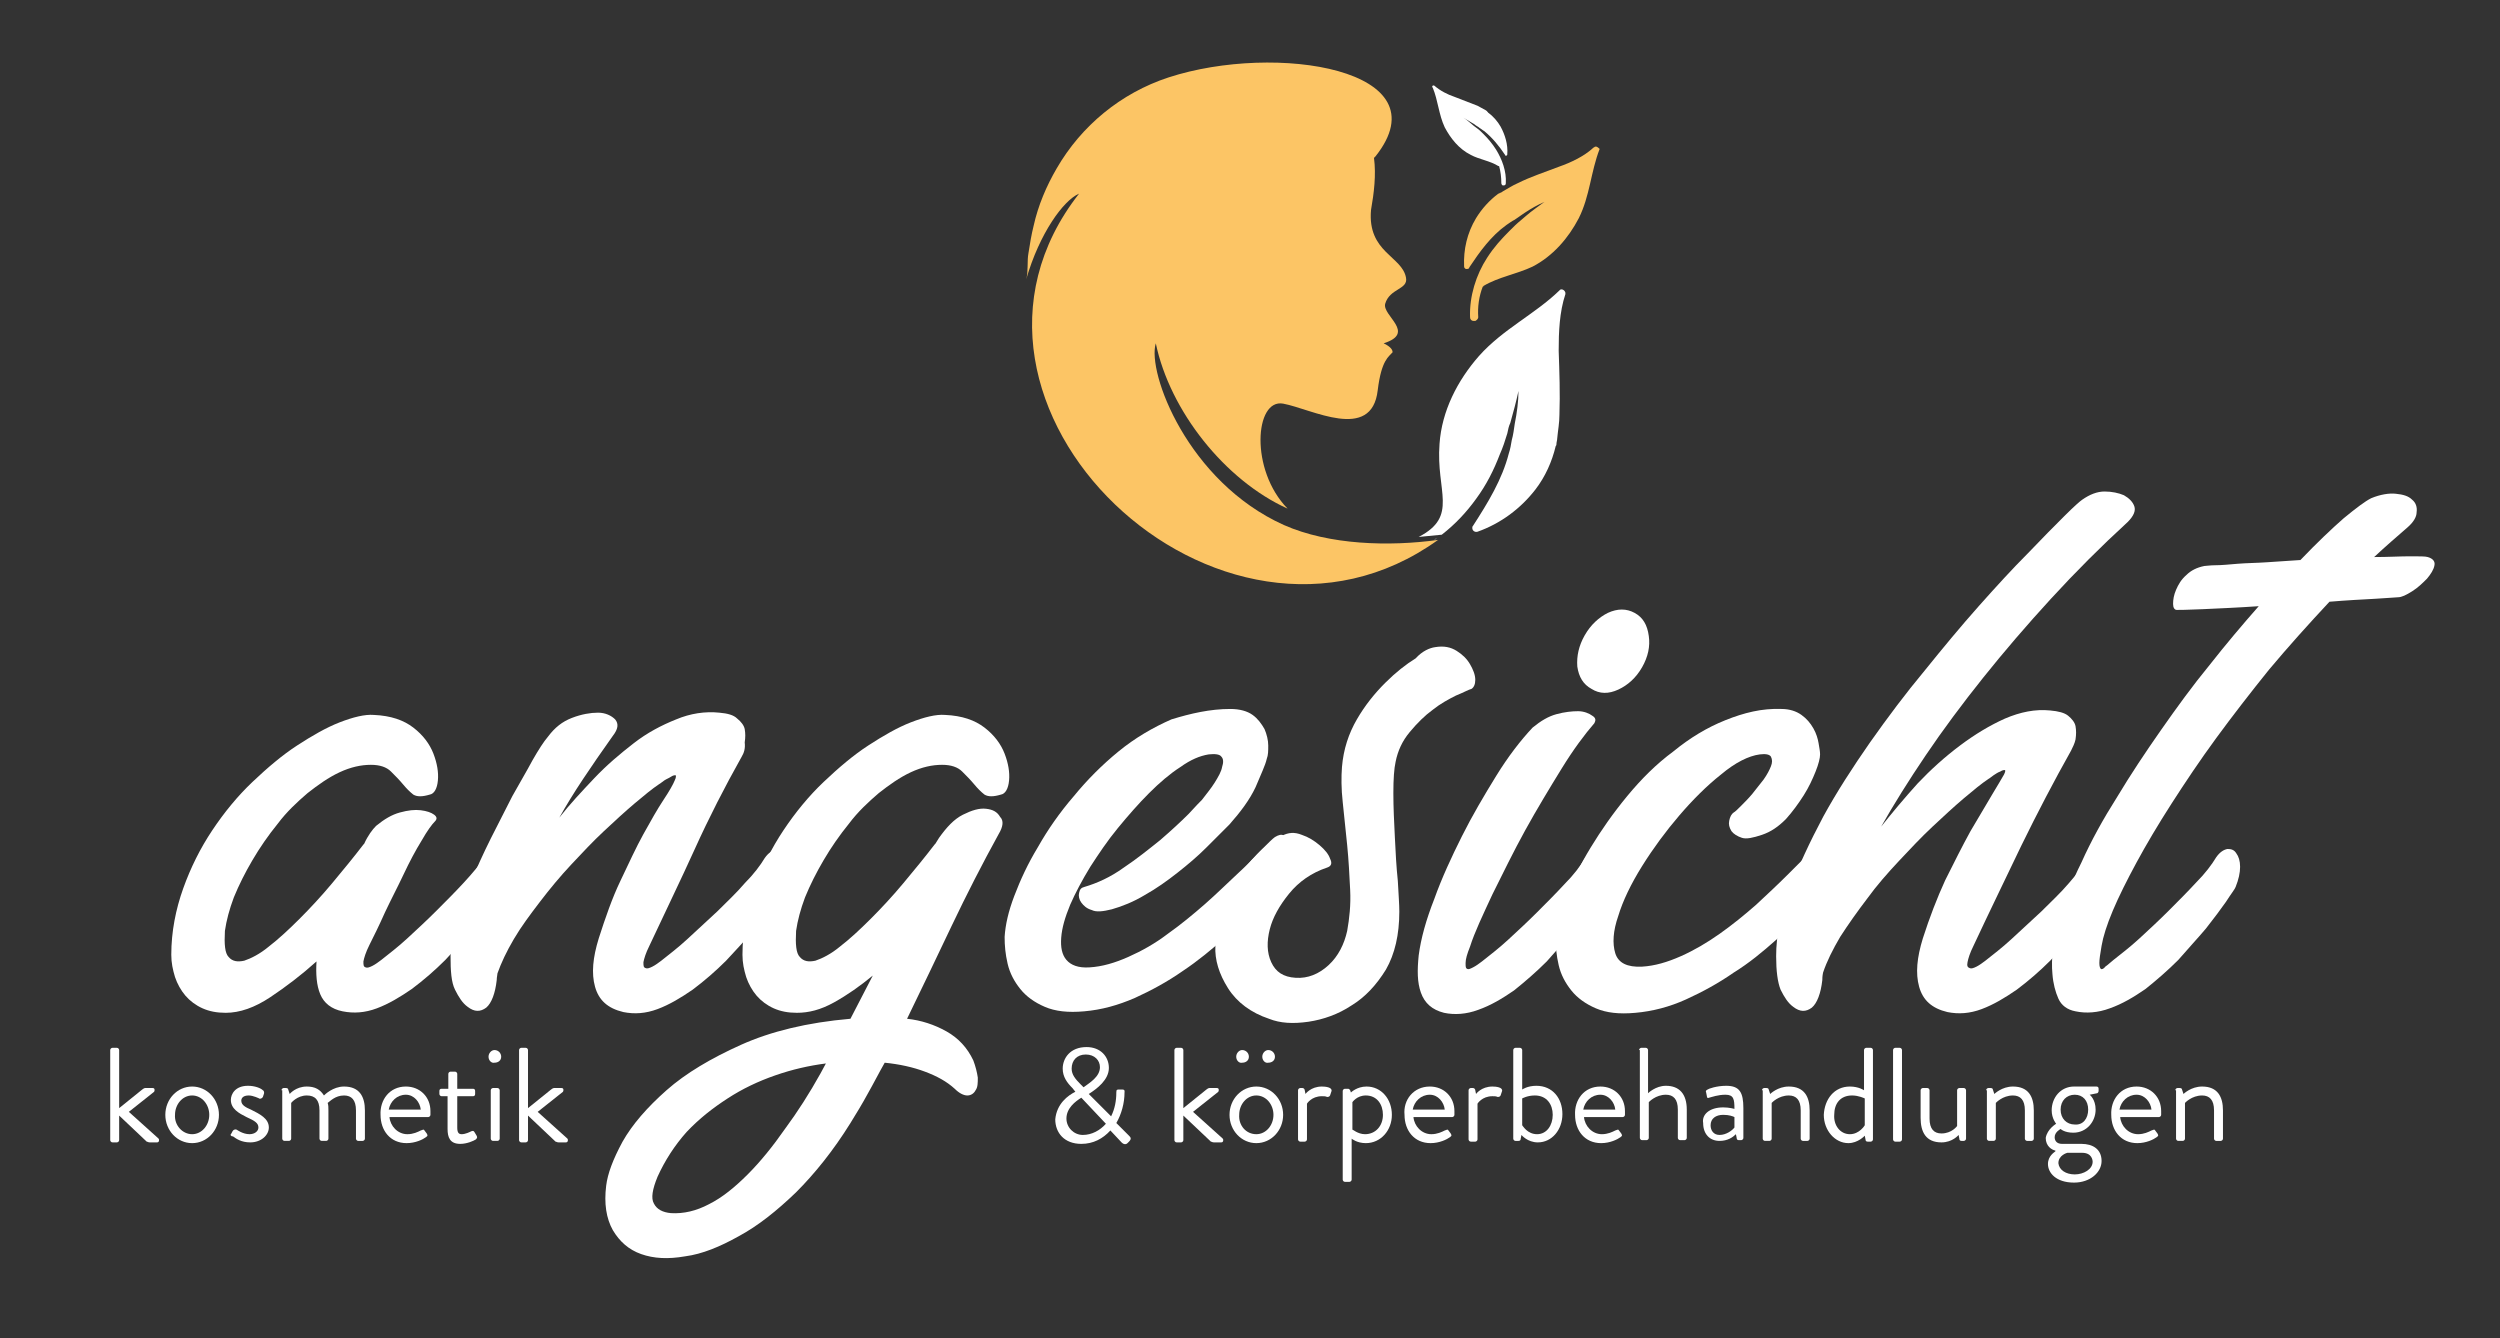 <?xml version="1.0" encoding="utf-8"?>
<!-- Generator: Adobe Illustrator 23.0.4, SVG Export Plug-In . SVG Version: 6.00 Build 0)  -->
<svg version="1.1" id="Ebene_1" xmlns="http://www.w3.org/2000/svg" xmlns:xlink="http://www.w3.org/1999/xlink" x="0px" y="0px"
	 viewBox="0 0 335.7 179.7" style="enable-background:new 0 0 335.7 179.7;" xml:space="preserve">
<rect x="0" y="0" width="335.7" height="179.7" fill="#333333" stroke="none"/>
<style type="text/css">
	.st0{fill:#FFFFFF;}
	.st1{fill-rule:evenodd;clip-rule:evenodd;fill:#FCC565;}
	.st2{fill-rule:evenodd;clip-rule:evenodd;fill:#FFFFFF;}
</style>
<g>
	<path class="st0" d="M50.5,110.9c1.1-0.9,2.1-1.5,3.2-1.8c1.1-0.3,2-0.4,2.8-0.3c0.8,0.1,1.4,0.3,1.8,0.6c0.4,0.3,0.4,0.6,0.1,0.9
		c-0.4,0.4-1,1.2-1.8,2.6c-0.8,1.3-1.6,2.8-2.4,4.5c-0.8,1.7-1.7,3.4-2.5,5.1c-0.8,1.8-1.5,3.2-2.1,4.4c-0.5,1-0.7,1.7-0.8,2.2
		c0,0.5,0,0.7,0.3,0.8c0.2,0.1,0.5,0,0.9-0.2c0.4-0.2,0.8-0.5,1.2-0.8c1-0.8,2.2-1.7,3.5-2.9c1.3-1.2,2.6-2.4,3.9-3.7
		c1.3-1.3,2.5-2.5,3.7-3.8s2.1-2.4,2.8-3.4c0.5-0.7,1-1,1.4-1.1c0.5,0,0.9,0.1,1.2,0.6c0.3,0.4,0.5,1,0.5,1.8c0,0.8-0.2,1.7-0.6,2.7
		c-0.1,0.3-0.6,0.9-1.3,2c-0.7,1-1.6,2.2-2.7,3.6c-1.1,1.3-2.4,2.7-3.8,4.2c-1.4,1.4-2.9,2.7-4.5,3.9c-1.6,1.1-3.1,2-4.7,2.6
		c-1.6,0.6-3.1,0.7-4.6,0.4c-1.5-0.3-2.5-1.1-3-2.3c-0.5-1.2-0.6-2.7-0.5-4.4c-2,1.8-4.1,3.4-6.2,4.8c-2.1,1.4-4.1,2.1-6,2.1
		c-1.2,0-2.2-0.2-3.1-0.6c-0.9-0.4-1.7-1-2.3-1.7c-0.6-0.7-1.1-1.6-1.4-2.5c-0.3-1-0.5-1.9-0.5-3c0-3.1,0.6-6.1,1.6-8.9
		c1-2.8,2.3-5.4,3.9-7.8c1.6-2.4,3.4-4.6,5.4-6.5c2-1.9,4-3.6,6-4.9c2-1.3,3.9-2.4,5.7-3.1c1.8-0.7,3.4-1.1,4.6-1
		c2.3,0.1,4,0.7,5.3,1.7c1.3,1,2.2,2.2,2.7,3.5c0.5,1.3,0.7,2.5,0.6,3.6c-0.1,1.1-0.5,1.8-1.1,1.9c-1,0.3-1.7,0.3-2.2,0
		c-0.5-0.4-0.9-0.8-1.4-1.4c-0.5-0.6-1-1.1-1.6-1.7c-0.6-0.6-1.5-0.9-2.7-0.9c-1.3,0-2.7,0.3-4.2,1c-1.5,0.7-2.9,1.7-4.3,2.8
		c-1.4,1.2-2.8,2.5-4,4.1c-1.3,1.6-2.4,3.2-3.4,4.9c-1,1.7-1.8,3.3-2.5,5c-0.6,1.6-1,3.1-1.2,4.5c-0.1,1.8,0,3,0.5,3.5
		c0.5,0.6,1.2,0.7,2.1,0.5c0.9-0.3,2.1-0.9,3.3-1.9c1.3-1,2.7-2.3,4.1-3.7c1.4-1.4,2.9-3,4.4-4.8c1.5-1.8,2.9-3.5,4.2-5.2l0.1-0.1
		C49.4,112.2,50,111.4,50.5,110.9z"/>
	<path class="st0" d="M99.6,101.6c-2.3,4.1-4.4,8.2-6.3,12.4c-1.9,4.2-4,8.5-6.1,13c-0.5,1-0.7,1.7-0.8,2.2c0,0.5,0,0.7,0.3,0.8
		c0.2,0.1,0.5,0,0.9-0.2c0.4-0.2,0.8-0.5,1.2-0.8c1-0.8,2.2-1.7,3.5-2.9c1.3-1.2,2.6-2.4,4-3.7c1.3-1.3,2.6-2.5,3.7-3.8
		c1.2-1.2,2.1-2.4,2.7-3.4c0.5-0.7,1-1,1.5-1.1c0.5,0,0.9,0.1,1.2,0.6c0.3,0.4,0.4,1,0.5,1.8c0,0.8-0.2,1.7-0.6,2.7
		c-0.1,0.3-0.6,0.9-1.3,2c-0.7,1-1.6,2.2-2.7,3.6c-1.1,1.3-2.4,2.7-3.8,4.2c-1.4,1.4-2.9,2.7-4.5,3.9c-1.6,1.1-3.1,2-4.7,2.6
		c-1.6,0.6-3.1,0.7-4.6,0.4c-2.1-0.5-3.3-1.6-3.8-3.4c-0.5-1.8-0.3-3.9,0.5-6.5c0.9-2.8,1.8-5.4,2.9-7.7s2.1-4.5,3.1-6.3
		c1-1.8,1.9-3.4,2.7-4.6c0.8-1.2,1.3-2.1,1.5-2.6c0.2-0.4,0.2-0.7,0.1-0.7c-0.1,0-0.3,0-0.6,0.2s-0.6,0.3-0.9,0.5
		c-0.3,0.2-0.5,0.4-0.7,0.5c-0.9,0.6-2,1.5-3.3,2.6c-1.3,1.1-2.6,2.3-4.1,3.7c-1.5,1.4-2.9,2.9-4.4,4.5c-1.5,1.6-2.9,3.3-4.2,5
		c-1.3,1.7-2.5,3.3-3.5,5c-1,1.7-1.7,3.2-2.2,4.6c0,0.2-0.1,0.5-0.1,0.9c-0.2,1.8-0.7,3.1-1.4,3.7c-0.8,0.6-1.6,0.6-2.5-0.1
		c-0.7-0.5-1.2-1.3-1.7-2.3s-0.6-2.5-0.6-4.5c0-1.2,0.3-2.7,0.8-4.4c0.5-1.7,1.2-3.6,1.9-5.5c0.8-1.9,1.7-3.9,2.7-5.9
		c1-2,2-3.9,2.9-5.7c1-1.8,1.9-3.3,2.7-4.8c0.8-1.4,1.5-2.5,2.1-3.2c0.9-1.2,1.9-2,3.2-2.5s2.5-0.7,3.5-0.7c1,0,1.8,0.4,2.3,0.9
		c0.5,0.6,0.4,1.3-0.3,2.2c-1.5,2.1-2.8,4-4,5.8c-1.2,1.8-2.3,3.6-3.2,5.2c1.4-1.8,3-3.5,4.7-5.3c1.7-1.8,3.5-3.3,5.3-4.7
		c1.8-1.4,3.7-2.4,5.7-3.2c1.9-0.8,3.9-1.1,5.8-0.9c1.1,0.1,1.9,0.3,2.4,0.8c0.5,0.4,0.9,0.9,1,1.4c0.1,0.6,0.1,1.1,0,1.8
		C100.1,100.5,99.9,101.1,99.6,101.6z"/>
	<path class="st0" d="M134.1,112c-2.2,4-4.3,8.1-6.3,12.3c-2,4.2-4,8.4-6,12.5c1.9,0.2,3.7,0.8,5.3,1.7c1.6,0.9,2.8,2.2,3.6,3.9
		c0.3,0.8,0.5,1.6,0.6,2.3c0,0.7,0,1.3-0.3,1.7c-0.2,0.4-0.6,0.7-1.1,0.7c-0.5,0-1.1-0.3-1.7-0.9c-1.1-1-2.4-1.7-4-2.3
		s-3.4-1-5.4-1.2c-0.8,1.4-1.5,2.8-2.3,4.2c-0.7,1.3-1.5,2.6-2.3,3.9c-2.3,3.7-4.8,6.8-7.3,9.3c-2.6,2.5-5.1,4.5-7.7,5.9
		c-2.5,1.4-4.9,2.4-7.2,2.7c-2.3,0.4-4.2,0.3-5.9-0.3c-1.7-0.6-2.9-1.7-3.8-3.2c-0.9-1.6-1.2-3.6-0.9-6c0.2-1.6,0.9-3.5,2.2-5.9
		c1.3-2.3,3.3-4.6,5.9-6.9c2.6-2.3,6-4.3,10-6.1s8.9-3,14.7-3.5l3-5.8c-1.7,1.4-3.4,2.6-5.2,3.6c-1.8,1-3.4,1.4-5,1.4
		c-1.2,0-2.2-0.2-3.1-0.6c-0.9-0.4-1.7-1-2.3-1.7c-0.6-0.7-1.1-1.6-1.4-2.5c-0.3-1-0.5-1.9-0.5-3c0-3.1,0.6-6.1,1.6-8.9
		c1-2.8,2.3-5.4,3.9-7.8c1.6-2.4,3.4-4.6,5.4-6.5c2-1.9,4-3.6,6-4.9c2-1.3,3.9-2.4,5.7-3.1c1.8-0.7,3.4-1.1,4.6-1
		c2.3,0.1,4,0.7,5.3,1.7c1.3,1,2.2,2.2,2.7,3.5c0.5,1.3,0.7,2.5,0.6,3.6c-0.1,1.1-0.5,1.8-1.1,1.9c-1,0.3-1.7,0.3-2.2,0
		c-0.5-0.4-0.9-0.8-1.4-1.4c-0.5-0.6-1-1.1-1.6-1.7c-0.6-0.6-1.5-0.9-2.7-0.9c-1.3,0-2.7,0.3-4.2,1c-1.5,0.7-2.9,1.7-4.3,2.8
		c-1.4,1.2-2.8,2.5-4,4.1c-1.3,1.6-2.4,3.2-3.4,4.9c-1,1.7-1.8,3.3-2.5,5c-0.6,1.6-1,3.1-1.2,4.5c-0.1,1.8,0,3,0.5,3.5
		c0.5,0.6,1.2,0.7,2.1,0.5c0.9-0.3,2.1-0.9,3.3-1.9c1.3-1,2.7-2.3,4.1-3.7c1.4-1.4,2.9-3,4.4-4.8c1.5-1.8,2.9-3.5,4.2-5.2l0.1-0.1
		l0.5-0.8c1-1.4,2-2.5,3.2-3.1c1.2-0.6,2.2-0.9,3.1-0.8c0.9,0.1,1.5,0.4,1.9,1.1C134.8,110.2,134.7,111,134.1,112z M90.1,162.9
		c1.7,0.1,3.4-0.3,5.1-1.2c1.8-0.9,3.5-2.3,5.2-4c1.7-1.7,3.4-3.8,5-6.1c1.7-2.3,3.3-4.8,4.8-7.5l0.7-1.3c-2.3,0.3-4.5,0.8-6.8,1.6
		c-2.3,0.8-4.4,1.8-6.4,3.1s-3.8,2.7-5.5,4.5c-1.6,1.8-2.9,3.8-3.9,6c-0.7,1.7-0.9,2.9-0.5,3.6C88.2,162.4,89,162.8,90.1,162.9z"/>
	<path class="st0" d="M165.2,95.2c1.3,0,2.3,0.3,3,0.8c0.7,0.5,1.2,1.2,1.6,1.9c0.3,0.7,0.5,1.5,0.5,2.2c0,0.7,0,1.3-0.2,1.8
		c-0.2,0.9-0.8,2.1-1.5,3.8c-0.8,1.7-2,3.3-3.5,5c-0.9,0.9-1.9,1.9-3.1,3.1s-2.5,2.3-3.9,3.4c-1.4,1.1-2.8,2.1-4.4,3
		c-1.5,0.9-3,1.5-4.4,1.9c-1.2,0.3-2.1,0.4-2.7,0.1c-0.7-0.2-1.1-0.6-1.4-1c-0.3-0.4-0.4-0.9-0.3-1.3c0.1-0.5,0.3-0.7,0.7-0.8
		c1.7-0.5,3.5-1.3,5.3-2.6c1.8-1.2,3.4-2.5,4.9-3.7c1.5-1.3,2.7-2.4,3.8-3.5c1-1.1,1.6-1.7,1.8-1.9c0.6-0.8,1.2-1.5,1.7-2.3
		c0.5-0.8,0.9-1.5,1-2.1c0.2-0.6,0.2-1.1-0.1-1.4c-0.2-0.3-0.8-0.4-1.7-0.3c-1.2,0.2-2.4,0.7-3.8,1.7c-1.4,0.9-2.8,2.1-4.2,3.5
		c-1.4,1.4-2.8,3-4.2,4.7c-1.4,1.7-2.6,3.5-3.7,5.2c-1.1,1.8-2,3.5-2.7,5.1c-0.7,1.7-1.1,3.1-1.2,4.4c-0.1,1.3,0.1,2.3,0.7,3
		c0.6,0.7,1.6,1.1,3.1,1c1.7-0.1,3.4-0.6,5.2-1.4c1.8-0.8,3.6-1.8,5.3-3.1c1.7-1.2,3.4-2.6,5-4c1.6-1.4,3-2.8,4.3-4
		c1.3-1.2,2.4-2.3,3.3-3.3c0.9-0.9,1.5-1.5,1.8-1.7c0.5-0.3,0.9-0.4,1.2-0.2c0.3,0.2,0.6,0.6,0.7,1c0.2,0.5,0.3,1,0.3,1.5s0,1,0,1.3
		c0,0.2-0.4,0.9-1.2,1.8c-0.7,1-1.8,2.2-3.1,3.6c-1.3,1.4-2.8,2.9-4.6,4.5c-1.8,1.6-3.6,3.1-5.7,4.5c-2,1.4-4.2,2.6-6.4,3.6
		c-2.3,1-4.5,1.6-6.8,1.8c-2.2,0.2-3.9,0-5.3-0.6c-1.4-0.6-2.5-1.4-3.3-2.4c-0.8-1-1.4-2.1-1.7-3.4s-0.4-2.4-0.4-3.6
		c0.1-1.6,0.5-3.4,1.3-5.5c0.8-2.1,1.8-4.3,3.2-6.6c1.3-2.3,2.9-4.6,4.8-6.8c1.8-2.2,3.8-4.2,6-6c2.2-1.8,4.6-3.2,7.1-4.3
		C159.9,95.8,162.5,95.2,165.2,95.2z"/>
	<path class="st0" d="M192.7,86.9c1.2-0.2,2.1,0,2.9,0.5s1.4,1.1,1.8,1.8c0.4,0.7,0.7,1.4,0.7,2.1c0,0.6-0.2,1-0.5,1.2
		c-0.4,0.1-1.1,0.5-2.1,0.9c-1,0.5-2.1,1.1-3.1,1.9c-1.1,0.8-2.1,1.8-3.1,3c-1,1.2-1.6,2.5-1.9,4c-0.2,0.9-0.3,2.3-0.3,4.2
		c0,1.9,0.1,3.9,0.2,5.9c0.1,2.1,0.2,4,0.4,5.9c0.1,1.8,0.2,3.2,0.2,4.1c0,3.1-0.6,5.7-1.8,7.8c-1.3,2.1-2.8,3.7-4.6,4.8
		c-1.8,1.2-3.8,1.9-5.8,2.2c-2.1,0.3-3.8,0.2-5.3-0.4c-2.4-0.8-4.3-2.2-5.5-4.1c-1.2-1.9-1.8-3.8-1.7-5.7c0.1-1.5,0.4-3,0.9-4.5
		c0.5-1.5,1.1-2.9,1.9-4.2c0.8-1.3,1.7-2.5,2.8-3.6c1.1-1.1,2.2-1.9,3.4-2.5c0.8-0.4,1.6-0.5,2.6-0.1c0.9,0.3,1.7,0.8,2.4,1.4
		c0.7,0.6,1.2,1.2,1.4,1.8c0.3,0.6,0.2,1-0.4,1.2c-2.1,0.7-3.8,1.9-5.1,3.5s-2.2,3.2-2.6,4.8c-0.4,1.6-0.4,3.1,0.2,4.4
		c0.6,1.3,1.6,2,3.3,2.1c1.6,0.1,3.1-0.5,4.4-1.7c1.3-1.2,2.1-2.8,2.5-4.6c0.3-1.7,0.5-3.5,0.4-5.5c-0.1-2-0.2-4-0.4-6
		c-0.2-2-0.4-3.9-0.6-5.8c-0.2-1.8-0.2-3.4-0.1-4.7c0.2-2.4,0.9-4.5,2-6.4c1.1-1.9,2.4-3.5,3.8-4.9c1.4-1.4,2.8-2.5,4.1-3.3
		C191,87.4,192,87,192.7,86.9z"/>
	<path class="st0" d="M205.8,97.7c1.1-0.9,2.1-1.5,3.2-1.8c1.1-0.3,2.1-0.4,2.9-0.4s1.5,0.3,1.9,0.6c0.5,0.3,0.5,0.6,0.3,1
		c-1.3,1.5-2.8,3.5-4.4,6.1s-3.3,5.4-4.9,8.3s-3,5.8-4.4,8.6c-1.3,2.8-2.4,5.1-3,7c-0.4,1-0.6,1.7-0.6,2.2c0,0.5,0,0.7,0.2,0.8
		c0.2,0.1,0.4,0,0.8-0.2c0.4-0.2,0.8-0.5,1.2-0.8c1-0.8,2.2-1.7,3.5-2.9c1.3-1.2,2.6-2.4,3.9-3.7c1.3-1.3,2.5-2.5,3.7-3.8
		c1.2-1.2,2.1-2.4,2.7-3.4c0.5-0.7,1-1,1.5-1.1c0.5,0,0.9,0.1,1.2,0.6c0.3,0.4,0.5,1,0.5,1.8c0,0.8-0.2,1.7-0.6,2.7
		c-0.1,0.3-0.6,0.9-1.3,2c-0.7,1-1.6,2.2-2.7,3.6c-1.1,1.3-2.4,2.7-3.7,4.2c-1.4,1.4-2.9,2.7-4.4,3.9c-1.6,1.1-3.1,2-4.8,2.6
		c-1.6,0.6-3.2,0.7-4.6,0.4c-1.6-0.4-2.6-1.3-3.1-2.7c-0.5-1.4-0.5-3-0.3-5c0.3-2.3,1-4.8,2.1-7.6c1-2.8,2.3-5.6,3.7-8.4
		c1.4-2.8,3-5.5,4.6-8.1C202.5,101.6,204.2,99.4,205.8,97.7z M212.8,85.3c0.8-1.4,1.9-2.4,3.1-3c1.3-0.6,2.5-0.6,3.6,0
		c1.1,0.6,1.7,1.6,1.9,3.1c0.2,1.4-0.1,2.8-0.9,4.2c-0.8,1.4-1.9,2.4-3.2,3s-2.5,0.6-3.6-0.1c-1.1-0.6-1.7-1.6-1.9-3
		C211.7,88.1,212,86.7,212.8,85.3z"/>
	<path class="st0" d="M239.2,95.2c1.1,0,2,0.3,2.7,0.8c0.7,0.5,1.2,1.1,1.6,1.8c0.4,0.7,0.6,1.4,0.7,2c0.1,0.6,0.2,1.1,0.2,1.5
		c0,0.5-0.2,1.3-0.6,2.3c-0.4,1-0.9,2.1-1.6,3.2c-0.7,1.1-1.5,2.2-2.4,3.2c-1,1-2,1.7-3.2,2.1c-1.2,0.4-2.1,0.6-2.7,0.4
		c-0.6-0.2-1.1-0.5-1.4-0.9c-0.3-0.5-0.4-0.9-0.3-1.4c0.1-0.5,0.3-0.9,0.6-1.1c0.2-0.1,0.5-0.4,1-0.9c0.5-0.5,1-1,1.5-1.6
		c0.5-0.6,1-1.3,1.5-1.9c0.5-0.7,0.8-1.3,1-1.8c0.2-0.5,0.2-0.9,0-1.3c-0.2-0.3-0.7-0.4-1.5-0.3c-1.5,0.2-3.3,1.1-5.2,2.7
		c-1.9,1.5-3.8,3.4-5.6,5.5c-1.8,2.1-3.5,4.4-5,6.8c-1.5,2.4-2.6,4.7-3.2,6.7c-0.7,2-0.8,3.7-0.4,5c0.4,1.3,1.6,1.9,3.6,1.8
		c1.7-0.1,3.4-0.6,5.2-1.4c1.8-0.8,3.5-1.8,5.2-3c1.7-1.2,3.3-2.5,4.9-3.9c1.5-1.4,2.9-2.7,4.2-4c1.2-1.2,2.3-2.3,3.2-3.2
		c0.9-0.9,1.5-1.5,1.8-1.7c0.5-0.3,0.9-0.4,1.3-0.2c0.4,0.1,0.7,0.4,0.9,0.9c0.2,0.4,0.3,0.9,0.4,1.5c0,0.6,0,1.2-0.2,1.7
		c0,0.2-0.5,0.8-1.2,1.8c-0.8,1-1.8,2.2-3.1,3.5c-1.3,1.4-2.8,2.8-4.6,4.4c-1.8,1.6-3.6,3.1-5.7,4.4c-2,1.4-4.2,2.6-6.4,3.6
		c-2.2,1-4.5,1.6-6.8,1.8c-2.2,0.2-3.9,0-5.3-0.6c-1.4-0.6-2.5-1.4-3.3-2.4c-0.8-1-1.4-2.1-1.7-3.4s-0.4-2.4-0.4-3.6
		c0.1-1.5,0.6-3.4,1.4-5.5c0.8-2.2,1.9-4.4,3.3-6.7c1.4-2.3,3-4.6,4.9-6.9c1.9-2.3,3.9-4.3,6.2-6c2.2-1.8,4.5-3.2,7-4.2
		S236.6,95.1,239.2,95.2z"/>
	<path class="st0" d="M278.1,100.8c-2.3,4.1-4.5,8.3-6.7,12.8c-2.1,4.4-4.3,8.9-6.4,13.4c-0.5,1-0.7,1.7-0.8,2.2s0,0.7,0.3,0.8
		c0.2,0.1,0.5,0,0.9-0.2c0.4-0.2,0.8-0.5,1.2-0.8c1-0.8,2.2-1.7,3.5-2.9c1.3-1.2,2.6-2.4,4-3.7c1.3-1.3,2.6-2.5,3.7-3.8
		s2.1-2.4,2.7-3.4c0.5-0.7,1-1,1.5-1.1c0.5,0,0.9,0.1,1.2,0.6c0.3,0.4,0.4,1,0.5,1.8c0,0.8-0.2,1.7-0.6,2.7c-0.1,0.3-0.6,0.9-1.3,2
		c-0.7,1-1.6,2.2-2.7,3.6c-1.1,1.3-2.4,2.7-3.8,4.2c-1.4,1.4-2.9,2.7-4.5,3.9c-1.6,1.1-3.1,2-4.7,2.6c-1.6,0.6-3.1,0.7-4.6,0.4
		c-2.1-0.5-3.3-1.6-3.8-3.4c-0.5-1.8-0.3-3.9,0.5-6.5c0.9-2.8,1.9-5.4,3-7.8c1.2-2.4,2.3-4.6,3.4-6.6c1.1-1.9,2.1-3.5,2.9-4.9
		c0.8-1.3,1.3-2.2,1.6-2.7c0.2-0.4,0.2-0.6,0.1-0.6c-0.1,0-0.3,0-0.6,0.2c-0.3,0.1-0.6,0.3-0.9,0.5c-0.3,0.2-0.5,0.4-0.7,0.5
		c-0.9,0.6-2,1.5-3.3,2.6c-1.3,1.1-2.7,2.4-4.2,3.8c-1.5,1.4-3,3-4.5,4.6s-3,3.3-4.3,5.1c-1.3,1.7-2.5,3.4-3.6,5.1
		c-1,1.7-1.8,3.3-2.3,4.8c-0.1,0.5-0.1,0.8-0.1,1c-0.2,1.8-0.7,3.1-1.4,3.7c-0.8,0.6-1.6,0.6-2.5-0.1c-0.7-0.5-1.2-1.3-1.7-2.3
		c-0.4-1-0.6-2.5-0.6-4.5c0-2.8,0.6-5.8,1.8-8.9c1.2-3.2,2.7-6.4,4.5-9.8c1.8-3.3,4-6.7,6.3-10c2.4-3.4,4.8-6.6,7.3-9.6
		c2.5-3.1,4.9-6,7.3-8.7c2.4-2.7,4.6-5.1,6.6-7.1c1.9-2,3.6-3.7,4.9-5c1.3-1.3,2.1-2,2.4-2.2c1-0.7,2-1.1,3-1.1c1,0,1.9,0.2,2.6,0.5
		c0.7,0.4,1.2,0.9,1.4,1.5c0.2,0.6-0.1,1.3-0.9,2.1c-3.6,3.3-7,6.7-10.3,10.3s-6.3,7.1-9.1,10.6s-5.4,7-7.7,10.4s-4.3,6.6-6,9.6
		c1.5-1.9,3.1-3.8,4.9-5.8c1.8-1.9,3.7-3.6,5.7-5.1c2-1.5,4-2.7,6-3.6c2.1-0.9,4.1-1.3,6.1-1.1c1.1,0.1,1.9,0.3,2.4,0.7
		c0.5,0.4,0.9,0.9,1,1.4c0.1,0.6,0.1,1.1,0,1.8C278.6,99.8,278.3,100.4,278.1,100.8z"/>
	<path class="st0" d="M323.3,70.8c-1.5,1.3-3,2.6-4.5,4c1.9,0,3.5-0.1,4.8-0.1c1.3,0,2.1,0,2.4,0.1c0.7,0.2,1,0.6,0.9,1.1
		c-0.1,0.6-0.5,1.2-1,1.8c-0.6,0.6-1.2,1.2-2,1.7c-0.8,0.5-1.4,0.8-1.9,0.8c-0.2,0-1.2,0.1-3,0.2c-1.8,0.1-3.8,0.2-6.2,0.4
		c-2.8,3-5.5,6-8.1,9.1c-2.5,3.1-4.9,6.2-7.1,9.2c-2.2,3-4.2,6-6,8.8c-1.8,2.8-3.4,5.5-4.7,7.9c-1.3,2.4-2.4,4.6-3.2,6.5
		c-0.8,1.9-1.3,3.5-1.5,4.7c-0.2,1.1-0.3,1.9-0.3,2.3c0,0.5,0.1,0.7,0.2,0.8c0.1,0.1,0.4,0,0.6-0.3c0.3-0.2,0.6-0.5,1.1-0.9
		c1-0.8,2.2-1.7,3.5-2.9c1.3-1.2,2.6-2.4,3.9-3.7c1.3-1.3,2.5-2.5,3.7-3.8c1.2-1.2,2.1-2.4,2.7-3.4c0.5-0.7,1-1,1.5-1.1
		c0.5,0,0.9,0.1,1.2,0.6c0.3,0.4,0.5,1,0.5,1.8c0,0.8-0.2,1.7-0.6,2.7c-0.1,0.3-0.6,0.9-1.3,2c-0.7,1-1.6,2.2-2.7,3.6
		c-1.1,1.3-2.4,2.7-3.7,4.2c-1.4,1.4-2.9,2.7-4.4,3.9c-1.6,1.1-3.1,2-4.8,2.6c-1.6,0.6-3.2,0.7-4.6,0.4c-1.1-0.2-1.9-0.8-2.3-1.7
		c-0.4-0.9-0.7-2-0.8-3.3c-0.2-2.1,0.1-4.4,0.8-6.9c0.7-2.6,1.7-5.3,3.1-8.1c1.3-2.9,2.9-5.8,4.8-8.8c1.8-3,3.8-6,5.9-9
		c2.1-3,4.2-5.9,6.5-8.7c2.2-2.8,4.4-5.4,6.6-7.9c-2.9,0.2-5.4,0.3-7.5,0.4c-2.1,0.1-3.3,0.1-3.5,0.1c-0.3,0-0.5-0.3-0.5-0.8
		c0-0.6,0.1-1.2,0.4-1.9c0.3-0.7,0.7-1.4,1.4-2c0.6-0.6,1.4-1,2.4-1.2c0.2,0,0.8-0.1,1.5-0.1c0.8,0,1.8-0.1,3-0.2
		c1.2-0.1,2.5-0.1,3.9-0.2c1.4-0.1,3-0.2,4.5-0.3c2.2-2.3,4.2-4.2,5.8-5.6c1.7-1.4,2.9-2.3,3.7-2.7c1.2-0.5,2.4-0.7,3.3-0.6
		c1,0.1,1.7,0.3,2.2,0.8c0.5,0.4,0.7,1,0.6,1.7C324.5,69.4,324.1,70.1,323.3,70.8z"/>
</g>
<g>
	<path class="st0" d="M14.8,141c0-0.2,0.2-0.3,0.3-0.3h0.6c0.2,0,0.3,0.2,0.3,0.3v7.8l3.1-2.5c0.1-0.1,0.3-0.2,0.4-0.2h1
		c0.3,0,0.3,0.3,0.2,0.5l-3.4,2.7l4,3.6c0.1,0.1,0.1,0.5-0.2,0.5h-1c-0.2,0-0.3-0.1-0.4-0.1l-3.7-3.5v3.3c0,0.2-0.2,0.3-0.3,0.3
		h-0.6c-0.2,0-0.3-0.2-0.3-0.3V141z"/>
	<path class="st0" d="M25.8,145.9c2,0,3.6,1.7,3.6,3.8c0,2.1-1.6,3.8-3.6,3.8s-3.6-1.7-3.6-3.8C22.2,147.6,23.8,145.9,25.8,145.9z
		 M25.8,152.3c1.3,0,2.3-1.2,2.3-2.6c0-1.4-1-2.6-2.3-2.6s-2.3,1.2-2.3,2.6C23.4,151.1,24.5,152.3,25.8,152.3z"/>
	<path class="st0" d="M31,152.3c0.1-0.1,0.2-0.4,0.3-0.5c0.1-0.1,0.3-0.2,0.5-0.1c0,0,0.8,0.6,1.7,0.6c0.7,0,1.2-0.4,1.2-0.9
		c0-0.6-0.5-0.9-1.6-1.4c-1-0.5-2.1-1.1-2.1-2.3c0-0.8,0.6-1.9,2.3-1.9c0.9,0,1.7,0.3,2,0.6c0.2,0.1,0.2,0.4,0.1,0.6l-0.1,0.3
		c-0.1,0.2-0.4,0.3-0.5,0.2c0,0-0.8-0.4-1.4-0.4c-0.8,0-1,0.4-1,0.7c0,0.6,0.6,0.9,1.3,1.2c1.2,0.6,2.4,1.2,2.4,2.4c0,1-1,2-2.5,2
		c-1.2,0-1.9-0.5-2.3-0.8C31,152.6,30.9,152.4,31,152.3z"/>
	<path class="st0" d="M37.8,146.4c0-0.2,0.2-0.3,0.3-0.3h0.3c0.2,0,0.3,0.1,0.3,0.2l0.2,0.6c0,0,0.8-1,2.3-1c1.1,0,1.8,0.4,2.3,1.2
		c0.1-0.1,1.2-1.2,2.7-1.2c2.1,0,2.8,1.4,2.8,3.2v3.8c0,0.2-0.2,0.3-0.3,0.3h-0.6c-0.2,0-0.3-0.2-0.3-0.3v-3.8c0-1.4-0.6-2-1.6-2
		c-1.2,0-1.9,0.8-2.2,1c0.1,0.3,0.1,0.6,0.1,1v3.8c0,0.2-0.2,0.3-0.3,0.3h-0.6c-0.2,0-0.3-0.2-0.3-0.3v-3.8c0-1.4-0.6-2-1.7-2
		c-1.3,0-2.1,1-2.1,1v4.8c0,0.2-0.2,0.3-0.3,0.3h-0.6c-0.2,0-0.3-0.2-0.3-0.3V146.4z"/>
	<path class="st0" d="M54.5,145.9c1.9,0,3.3,1.4,3.3,3.3c0,0.1,0,0.4,0,0.5c0,0.2-0.2,0.3-0.3,0.3h-5.2c0.1,1.2,1.1,2.3,2.4,2.3
		c0.8,0,1.4-0.3,1.8-0.5c0.3-0.1,0.4-0.2,0.5,0c0.1,0.1,0.2,0.3,0.3,0.4c0.1,0.2,0.2,0.3-0.1,0.5c-0.4,0.3-1.4,0.8-2.6,0.8
		c-2.2,0-3.5-1.7-3.5-3.8C51,147.7,52.3,145.9,54.5,145.9z M56.5,149c-0.1-1-0.9-2-2-2c-1.2,0-2.1,0.9-2.3,2H56.5z"/>
	<path class="st0" d="M60.2,147.2h-0.9c-0.2,0-0.3-0.2-0.3-0.3v-0.4c0-0.2,0.1-0.3,0.3-0.3h0.9v-2c0-0.2,0.2-0.3,0.3-0.3l0.6,0
		c0.2,0,0.3,0.2,0.3,0.3v2h2.1c0.2,0,0.3,0.1,0.3,0.3v0.4c0,0.2-0.1,0.3-0.3,0.3h-2.1v4.2c0,0.7,0.2,0.9,0.6,0.9
		c0.5,0,1.1-0.3,1.3-0.4c0.3-0.1,0.3,0,0.4,0.1l0.3,0.5c0.1,0.2,0.1,0.3-0.1,0.5c-0.3,0.2-1.2,0.6-2.1,0.6c-1.4,0-1.7-0.9-1.7-2
		V147.2z"/>
	<path class="st0" d="M65.6,141.9c0-0.5,0.4-0.9,0.8-0.9c0.5,0,0.9,0.4,0.9,0.9c0,0.5-0.4,0.8-0.9,0.8
		C66,142.8,65.6,142.4,65.6,141.9z M65.9,146.4c0-0.2,0.2-0.3,0.3-0.3h0.6c0.2,0,0.3,0.2,0.3,0.3v6.5c0,0.2-0.2,0.3-0.3,0.3h-0.6
		c-0.2,0-0.3-0.2-0.3-0.3V146.4z"/>
	<path class="st0" d="M69.7,141c0-0.2,0.2-0.3,0.3-0.3h0.6c0.2,0,0.3,0.2,0.3,0.3v7.8l3.1-2.5c0.1-0.1,0.3-0.2,0.4-0.2h1
		c0.3,0,0.3,0.3,0.2,0.5l-3.4,2.7l4,3.6c0.1,0.1,0.1,0.5-0.2,0.5h-1c-0.2,0-0.3-0.1-0.4-0.1l-3.7-3.5v3.3c0,0.2-0.2,0.3-0.3,0.3
		h-0.6c-0.2,0-0.3-0.2-0.3-0.3V141z"/>
	<path class="st0" d="M144.4,146.6L144.4,146.6l-0.4-0.5c-0.7-0.7-1.3-1.5-1.3-2.6c0-1.4,1-2.9,3.2-2.9c1.9,0,3,1.3,3,2.8
		c0,1.6-1.6,2.8-2.7,3.5l3,3c0.5-1,0.7-2.1,0.7-3.2c0-0.4,0.1-0.4,0.4-0.4h0.4c0.4,0,0.3,0.3,0.3,0.4c0,1.4-0.4,2.9-1.1,4.1l1.7,1.7
		c0.2,0.2,0.4,0.4,0,0.8l-0.2,0.2c-0.2,0.2-0.5,0.2-0.8-0.1l-1.5-1.6c-1,1.1-2.3,1.8-3.9,1.8c-2.3,0-3.5-1.5-3.5-3.3
		C141.9,148.2,143.4,147.1,144.4,146.6z M145.4,152.4c1.2,0,2.3-0.6,3.1-1.5l-3.3-3.5c-0.8,0.5-2,1.4-2,2.8
		C143.2,151.4,144.2,152.4,145.4,152.4z M147.7,143.3c0-0.9-0.7-1.7-1.9-1.7c-1.2,0-1.9,0.8-1.9,1.9c0,0.8,0.5,1.4,1.2,2.1l0.4,0.4
		C146.3,145.4,147.7,144.6,147.7,143.3z"/>
	<path class="st0" d="M157.7,141c0-0.2,0.2-0.3,0.3-0.3h0.6c0.2,0,0.3,0.2,0.3,0.3v7.8l3.1-2.5c0.1-0.1,0.3-0.2,0.4-0.2h1
		c0.3,0,0.3,0.3,0.2,0.5l-3.4,2.7l4,3.6c0.1,0.1,0.1,0.5-0.2,0.5h-1c-0.2,0-0.3-0.1-0.4-0.1l-3.7-3.5v3.3c0,0.2-0.2,0.3-0.3,0.3H158
		c-0.2,0-0.3-0.2-0.3-0.3V141z"/>
	<path class="st0" d="M168.7,145.9c2,0,3.6,1.7,3.6,3.8c0,2.1-1.6,3.8-3.6,3.8s-3.6-1.7-3.6-3.8
		C165.1,147.6,166.7,145.9,168.7,145.9z M166,141.9c0-0.5,0.4-0.9,0.8-0.9c0.5,0,0.9,0.4,0.9,0.9c0,0.5-0.4,0.8-0.9,0.8
		C166.4,142.8,166,142.4,166,141.9z M168.7,152.3c1.3,0,2.3-1.2,2.3-2.6c0-1.4-1-2.6-2.3-2.6s-2.3,1.2-2.3,2.6
		C166.3,151.1,167.3,152.3,168.7,152.3z M169.5,141.9c0-0.5,0.4-0.9,0.8-0.9c0.5,0,0.9,0.4,0.9,0.9c0,0.5-0.4,0.8-0.9,0.8
		C169.9,142.8,169.5,142.4,169.5,141.9z"/>
	<path class="st0" d="M174.3,146.4c0-0.2,0.2-0.3,0.3-0.3h0.3c0.1,0,0.3,0.1,0.3,0.3l0.1,0.5c0,0,0.7-1,2.2-1c0.5,0,1.4,0.1,1.3,0.6
		l-0.2,0.6c-0.1,0.2-0.3,0.2-0.4,0.2c-0.2-0.1-0.4-0.1-0.7-0.1c-1.4,0-2,1-2,1v4.8c0,0.2-0.2,0.3-0.3,0.3h-0.6
		c-0.2,0-0.3-0.2-0.3-0.3V146.4z"/>
	<path class="st0" d="M181.5,158.4c0,0.2-0.2,0.3-0.3,0.3h-0.6c-0.2,0-0.3-0.2-0.3-0.3v-11.9c0-0.2,0.2-0.3,0.3-0.3h0.4
		c0.2,0,0.2,0.1,0.3,0.2l0.1,0.3c0,0,0.8-0.8,2.1-0.8c2,0,3.4,1.7,3.4,3.8c0,2.1-1.5,3.8-3.5,3.8c-1.2,0-1.9-0.6-1.9-0.6V158.4z
		 M183.3,152.3c1.4,0,2.4-1.1,2.4-2.6c0-1.4-0.8-2.6-2.3-2.6c-1.2,0-1.8,0.9-1.8,0.9v3.7C181.6,151.6,182.3,152.3,183.3,152.3z"/>
	<path class="st0" d="M192,145.9c1.9,0,3.3,1.4,3.3,3.3c0,0.1,0,0.4,0,0.5c0,0.2-0.2,0.3-0.3,0.3h-5.2c0.1,1.2,1.1,2.3,2.4,2.3
		c0.8,0,1.4-0.3,1.8-0.5c0.3-0.1,0.4-0.2,0.5,0c0.1,0.1,0.2,0.3,0.3,0.4c0.1,0.2,0.2,0.3-0.1,0.5c-0.4,0.3-1.4,0.8-2.6,0.8
		c-2.2,0-3.5-1.7-3.5-3.8C188.4,147.7,189.8,145.9,192,145.9z M194,149c-0.1-1-0.9-2-2-2c-1.2,0-2.1,0.9-2.3,2H194z"/>
	<path class="st0" d="M197.2,146.4c0-0.2,0.2-0.3,0.3-0.3h0.3c0.1,0,0.3,0.1,0.3,0.3l0.1,0.5c0,0,0.7-1,2.2-1c0.5,0,1.4,0.1,1.3,0.6
		l-0.2,0.6c-0.1,0.2-0.3,0.2-0.4,0.2c-0.2-0.1-0.4-0.1-0.7-0.1c-1.4,0-2,1-2,1v4.8c0,0.2-0.2,0.3-0.3,0.3h-0.6
		c-0.2,0-0.3-0.2-0.3-0.3V146.4z"/>
	<path class="st0" d="M203.2,141c0-0.2,0.2-0.3,0.3-0.3h0.6c0.2,0,0.3,0.2,0.3,0.3v5.3c0,0,0.7-0.5,1.9-0.5c2.2,0,3.5,1.7,3.5,3.8
		c0,2.1-1.4,3.8-3.3,3.8c-1.4,0-2.2-1-2.2-1l-0.1,0.5c0,0.2-0.1,0.3-0.3,0.3h-0.4c-0.2,0-0.3-0.2-0.3-0.3V141z M206.4,152.3
		c1.3,0,2.1-1.2,2.1-2.6c0-1.4-0.8-2.6-2.4-2.6c-1,0-1.7,0.4-1.7,0.4v3.6C204.5,151.2,205.1,152.3,206.4,152.3z"/>
	<path class="st0" d="M214.9,145.9c1.9,0,3.3,1.4,3.3,3.3c0,0.1,0,0.4,0,0.5c0,0.2-0.2,0.3-0.3,0.3h-5.2c0.1,1.2,1.1,2.3,2.4,2.3
		c0.8,0,1.4-0.3,1.8-0.5c0.3-0.1,0.4-0.2,0.5,0c0.1,0.1,0.2,0.3,0.3,0.4c0.1,0.2,0.2,0.3-0.1,0.5c-0.4,0.3-1.4,0.8-2.6,0.8
		c-2.2,0-3.5-1.7-3.5-3.8C211.4,147.7,212.7,145.9,214.9,145.9z M216.9,149c-0.1-1-0.9-2-2-2c-1.2,0-2.1,0.9-2.3,2H216.9z"/>
	<path class="st0" d="M220.1,141c0-0.2,0.2-0.3,0.3-0.3h0.6c0.2,0,0.3,0.2,0.3,0.3v5.8c0,0,1-1,2.4-1c1.8,0,2.8,1.1,2.8,3.2v3.8
		c0,0.2-0.2,0.3-0.3,0.3h-0.6c-0.2,0-0.3-0.2-0.3-0.3v-3.8c0-1.4-0.6-2-1.6-2c-1.4,0-2.3,1-2.3,1v4.8c0,0.2-0.2,0.3-0.3,0.3h-0.6
		c-0.2,0-0.3-0.2-0.3-0.3V141z"/>
	<path class="st0" d="M231.4,148.7c0.8,0,1.5,0.2,1.5,0.2c0-1.3-0.1-1.9-1.2-1.9c-1,0-1.8,0.3-2.2,0.4c-0.2,0.1-0.3,0-0.3-0.2
		l-0.1-0.5c-0.1-0.2,0-0.3,0.2-0.4c0.1-0.1,1.2-0.5,2.5-0.5c1.8,0,2.3,0.9,2.3,3v4c0,0.2-0.2,0.3-0.3,0.3h-0.3
		c-0.2,0-0.3-0.1-0.3-0.3l-0.1-0.5c-0.4,0.4-1.1,0.9-2.2,0.9c-1.3,0-2.2-0.9-2.2-2.4C228.5,149.7,229.5,148.7,231.4,148.7z
		 M230.9,152.4c0.9,0,1.7-0.6,2-1V150c-0.2-0.1-0.7-0.3-1.5-0.3c-1,0-1.7,0.5-1.7,1.4C229.7,151.8,230.1,152.4,230.9,152.4z"/>
	<path class="st0" d="M236.6,146.4c0-0.2,0.2-0.3,0.3-0.3h0.3c0.2,0,0.3,0.1,0.3,0.2l0.2,0.6c0,0,1-1,2.5-1c2.1,0,2.8,1.4,2.8,3.2
		v3.8c0,0.2-0.2,0.3-0.3,0.3h-0.6c-0.2,0-0.3-0.2-0.3-0.3v-3.8c0-1.4-0.6-2-1.6-2c-1.4,0-2.3,1-2.3,1v4.8c0,0.2-0.2,0.3-0.3,0.3
		h-0.6c-0.2,0-0.3-0.2-0.3-0.3V146.4z"/>
	<path class="st0" d="M248.4,145.9c1.2,0,1.9,0.5,1.9,0.5V141c0-0.2,0.2-0.3,0.3-0.3h0.6c0.2,0,0.3,0.2,0.3,0.3V153
		c0,0.2-0.2,0.3-0.3,0.3h-0.4c-0.2,0-0.3-0.1-0.3-0.3l-0.1-0.5c0,0-0.9,1-2.2,1c-1.8,0-3.3-1.7-3.3-3.8
		C245,147.6,246.3,145.9,248.4,145.9z M248.4,152.3c1.3,0,2-1.2,2-1.2v-3.6c0,0-0.8-0.4-1.7-0.4c-1.6,0-2.4,1.1-2.4,2.6
		C246.2,151.1,247.1,152.3,248.4,152.3z"/>
	<path class="st0" d="M254.2,141c0-0.2,0.2-0.3,0.3-0.3h0.6c0.2,0,0.3,0.2,0.3,0.3V153c0,0.2-0.2,0.3-0.3,0.3h-0.6
		c-0.2,0-0.3-0.2-0.3-0.3V141z"/>
	<path class="st0" d="M257.9,146.4c0-0.2,0.2-0.3,0.3-0.3h0.6c0.2,0,0.3,0.2,0.3,0.3v3.8c0,1.4,0.6,2,1.6,2c1.4,0,2.1-1,2.1-1
		c0-0.4,0-0.8,0-4.8c0-0.2,0.2-0.3,0.3-0.3h0.6c0.2,0,0.3,0.2,0.3,0.3v6.5c0,0.2-0.2,0.3-0.3,0.3h-0.3c-0.2,0-0.3-0.1-0.3-0.3
		l-0.1-0.5c0,0-0.8,1-2.3,1c-2.1,0-2.8-1.4-2.8-3.3V146.4z"/>
	<path class="st0" d="M266.7,146.4c0-0.2,0.2-0.3,0.3-0.3h0.3c0.2,0,0.3,0.1,0.3,0.2l0.2,0.6c0,0,1-1,2.5-1c2.1,0,2.8,1.4,2.8,3.2
		v3.8c0,0.2-0.2,0.3-0.3,0.3h-0.6c-0.2,0-0.3-0.2-0.3-0.3v-3.8c0-1.4-0.6-2-1.6-2c-1.4,0-2.3,1-2.3,1v4.8c0,0.2-0.2,0.3-0.3,0.3
		h-0.6c-0.2,0-0.3-0.2-0.3-0.3V146.4z"/>
	<path class="st0" d="M276.1,150.9c0,0-0.6-0.7-0.6-1.8c0-1.7,1.2-3.2,3-3.2h3c0.2,0,0.3,0.1,0.3,0.3v0.3c0,0.1-0.1,0.3-0.2,0.3
		l-1,0.2c0,0,0.8,0.6,0.8,2c0,1.6-1.2,3.1-3,3.1c-1.2,0-1.7-0.5-1.7-0.5s-0.8,0.4-0.8,1.1c0,0.5,0.3,0.9,1,0.9h2.6
		c1.5,0,2.7,0.7,2.7,2.3c0,1.5-1.5,2.9-3.7,2.9c-2.4,0-3.5-1.3-3.5-2.5c0-1.1,0.9-1.6,1-1.7v-0.1c-0.5-0.1-1.3-0.6-1.3-1.7
		C274.9,151.6,276.1,150.9,276.1,150.9z M278.6,157.7c1.2,0,2.4-0.7,2.4-1.7c0-0.2-0.1-1.2-1.4-1.2c-0.7,0-1.3,0-2,0
		c0,0-1.2,0.3-1.2,1.4C276.5,157.1,277.4,157.7,278.6,157.7z M280.4,149c0-1.2-0.7-2-1.8-2c-1.1,0-1.9,0.8-1.9,2s0.8,2,1.9,2
		C279.7,151.1,280.4,150.2,280.4,149z"/>
	<path class="st0" d="M286.9,145.9c1.9,0,3.3,1.4,3.3,3.3c0,0.1,0,0.4,0,0.5c0,0.2-0.2,0.3-0.3,0.3h-5.2c0.1,1.2,1.1,2.3,2.4,2.3
		c0.8,0,1.4-0.3,1.8-0.5c0.3-0.1,0.4-0.2,0.5,0c0.1,0.1,0.2,0.3,0.3,0.4c0.1,0.2,0.2,0.3-0.1,0.5c-0.4,0.3-1.4,0.8-2.6,0.8
		c-2.2,0-3.5-1.7-3.5-3.8C283.4,147.7,284.7,145.9,286.9,145.9z M288.9,149c-0.1-1-0.9-2-2-2c-1.2,0-2.1,0.9-2.3,2H288.9z"/>
	<path class="st0" d="M292.1,146.4c0-0.2,0.2-0.3,0.3-0.3h0.3c0.2,0,0.3,0.1,0.3,0.2l0.2,0.6c0,0,1-1,2.5-1c2.1,0,2.8,1.4,2.8,3.2
		v3.8c0,0.2-0.2,0.3-0.3,0.3h-0.6c-0.2,0-0.3-0.2-0.3-0.3v-3.8c0-1.4-0.6-2-1.6-2c-1.4,0-2.3,1-2.3,1v4.8c0,0.2-0.2,0.3-0.3,0.3
		h-0.6c-0.2,0-0.3-0.2-0.3-0.3V146.4z"/>
</g>
<g>
	<path class="st1" d="M214.2,19.7c-0.1,0-0.1,0.1-0.2,0.1c-1.3,1.2-3,2-4.7,2.6c-1.8,0.7-3.7,1.3-5.5,2.2c0,0,0,0,0,0l0,0
		c-0.7,0.3-1.3,0.7-2,1.1l0,0c0,0,0,0,0,0c-0.1,0.1-0.3,0.2-0.4,0.2c-0.1,0.1-0.1,0.1-0.2,0.1l0,0c0,0,0,0,0,0c-1.2,0.9-2.2,2-3,3.3
		v0l0,0c-1.2,2-1.7,4.2-1.6,6.5c0,0.2,0.2,0.4,0.5,0.3c0.1,0,0.2-0.1,0.2-0.2c1.4-2.1,2.9-4.2,5-5.7c0.3-0.2,0.7-0.5,1.1-0.7
		c0,0,0,0,0,0l0,0c0.4-0.3,0.9-0.6,1.3-0.9c0,0,0,0,0,0v0c0.9-0.6,1.8-1.1,2.7-1.5c-0.8,0.6-1.7,1.2-2.5,1.9l0,0c0,0,0,0,0,0
		c-0.2,0.2-0.5,0.4-0.7,0.6c0,0,0,0,0,0c0,0,0,0,0,0c-0.5,0.4-1,0.9-1.5,1.4c-1.1,1.1-2.1,2.2-3,3.6c-1.5,2.3-2.4,5.2-2.3,8
		c0,0.3,0.2,0.5,0.5,0.5c0.1,0,0.1,0,0.2,0c0.2-0.1,0.4-0.3,0.4-0.5c-0.1-1.4,0.1-2.8,0.6-4.1c0,0,0.1,0,0.1-0.1
		c2-1.2,4.5-1.6,6.6-2.6c2.7-1.4,4.8-3.8,6.2-6.5c1.5-3,1.6-6.2,2.8-9.3C214.7,19.9,214.4,19.6,214.2,19.7L214.2,19.7z"/>
	<path class="st2" d="M210.2,39.3c0,0.1,0,0.2,0,0.2c-0.8,2.4-0.9,5.1-0.9,7.6c0.1,2.9,0.2,5.7,0.1,8.6c0,0,0,0,0,0c0,0,0,0,0,0
		c0,1.1-0.2,2.1-0.3,3.2c0,0,0,0,0,0l0,0c0,0.2-0.1,0.5-0.1,0.7c0,0.1,0,0.2-0.1,0.3c0,0,0,0,0,0c0,0,0,0,0,0
		c-0.5,2.1-1.4,4.1-2.7,5.8c0,0,0,0,0,0l0,0c-2,2.6-4.7,4.6-7.8,5.7c-0.3,0.1-0.7-0.1-0.7-0.5c0-0.1,0-0.2,0.1-0.3
		c2-3.1,3.9-6.2,4.8-9.7c0.2-0.6,0.3-1.2,0.4-1.8v0c0,0,0,0,0,0c0.2-0.7,0.3-1.5,0.4-2.2c0,0,0,0,0,0s0,0,0,0c0.3-1.5,0.5-3,0.5-4.4
		c-0.3,1.4-0.7,2.9-1.1,4.3c0,0,0,0,0,0v0c-0.2,0.4-0.3,0.9-0.4,1.4l0,0c0,0,0,0,0,0c-0.3,1-0.6,1.9-1,2.8c-0.8,2.1-1.8,4.1-3.2,6
		c-1.3,1.8-2.8,3.4-4.6,4.8c-1,0.1-2.1,0.2-3.1,0.3c5.4-2.8,2.3-6.1,2.8-12.5c0.3-4.4,2.4-8.5,5.3-11.8c3.2-3.6,7.5-5.6,10.8-8.8
		C209.6,38.7,210.1,38.9,210.2,39.3L210.2,39.3z M193,72.2c-0.2,0.1-0.3,0.2-0.5,0.4C192.6,72.5,192.8,72.4,193,72.2L193,72.2z
		 M192.4,72.6c-0.2,0.1-0.3,0.3-0.5,0.3C192.1,72.8,192.3,72.7,192.4,72.6L192.4,72.6z"/>
	<path class="st1" d="M141.9,22.6c3.3-5.7,8.6-10.1,15-12.2C171.3,5.7,194,9.3,184.7,21c0,0,0,0,0,0c-0.1,0.1-0.1,0.1-0.2,0.2
		c0.3,2.3,0,4.7-0.4,7c-0.5,5.7,4.2,6.2,4.7,9.1c0.3,1.6-2.2,1.4-2.8,3.5c-0.4,1.6,4.2,3.9-0.2,5.3c0.6,0.3,1.2,0.7,1.2,1.2
		c-0.5,0.6-1.5,1-2,5.1c-0.8,7-8.9,2.5-12.7,1.8c-3.8-0.7-4.5,8.9,0.6,14.1c-8.4-3.8-15.8-13.1-17.7-22.2
		c-1.2,3.9,4.3,18.6,17.2,24.4c6.1,2.7,14.2,2.9,20.7,2c-29.2,21-70.4-18.2-48.2-46.5c-2.1,0.9-5.3,5.3-7.1,11.5
		c0.3-1,0.1-2.5,0.3-3.5c0.2-1.3,0.4-2.5,0.7-3.7C139.4,27.6,140.5,25,141.9,22.6z"/>
	<path class="st2" d="M192.6,11.5C192.6,11.5,192.6,11.5,192.6,11.5c0.8,0.7,1.8,1.2,2.7,1.5c1,0.4,2.1,0.8,3.1,1.2l0,0c0,0,0,0,0,0
		c0.4,0.2,0.7,0.4,1.1,0.6l0,0l0,0c0.1,0.1,0.2,0.1,0.2,0.2c0,0,0.1,0,0.1,0.1l0,0l0,0c0.7,0.5,1.3,1.2,1.7,1.9c0,0,0,0,0,0l0,0
		c0.6,1.1,1,2.4,0.9,3.7c0,0.2-0.1,0.2-0.2,0.2c-0.1,0-0.1,0-0.1-0.1c-0.8-1.2-1.7-2.3-2.8-3.2c-0.2-0.1-0.4-0.3-0.6-0.4l0,0
		c0,0,0,0,0,0c-0.2-0.2-0.5-0.3-0.7-0.5l0,0l0,0c-0.5-0.3-1-0.6-1.5-0.9c0.5,0.3,0.9,0.7,1.4,1.1l0,0h0c0.1,0.1,0.3,0.2,0.4,0.3
		c0,0,0,0,0,0l0,0c0.3,0.2,0.6,0.5,0.9,0.8c0.6,0.6,1.2,1.3,1.7,2.1c0.8,1.3,1.4,2.9,1.3,4.5c0,0.2-0.1,0.3-0.3,0.3c0,0-0.1,0-0.1,0
		c-0.1,0-0.2-0.2-0.2-0.3c0-0.8-0.1-1.6-0.3-2.3c0,0-0.1,0-0.1,0c-1.1-0.7-2.6-0.9-3.7-1.5c-1.6-0.8-2.7-2.2-3.5-3.7
		c-0.8-1.7-0.9-3.6-1.6-5.3C192.2,11.6,192.4,11.4,192.6,11.5L192.6,11.5z"/>
</g>
</svg>
